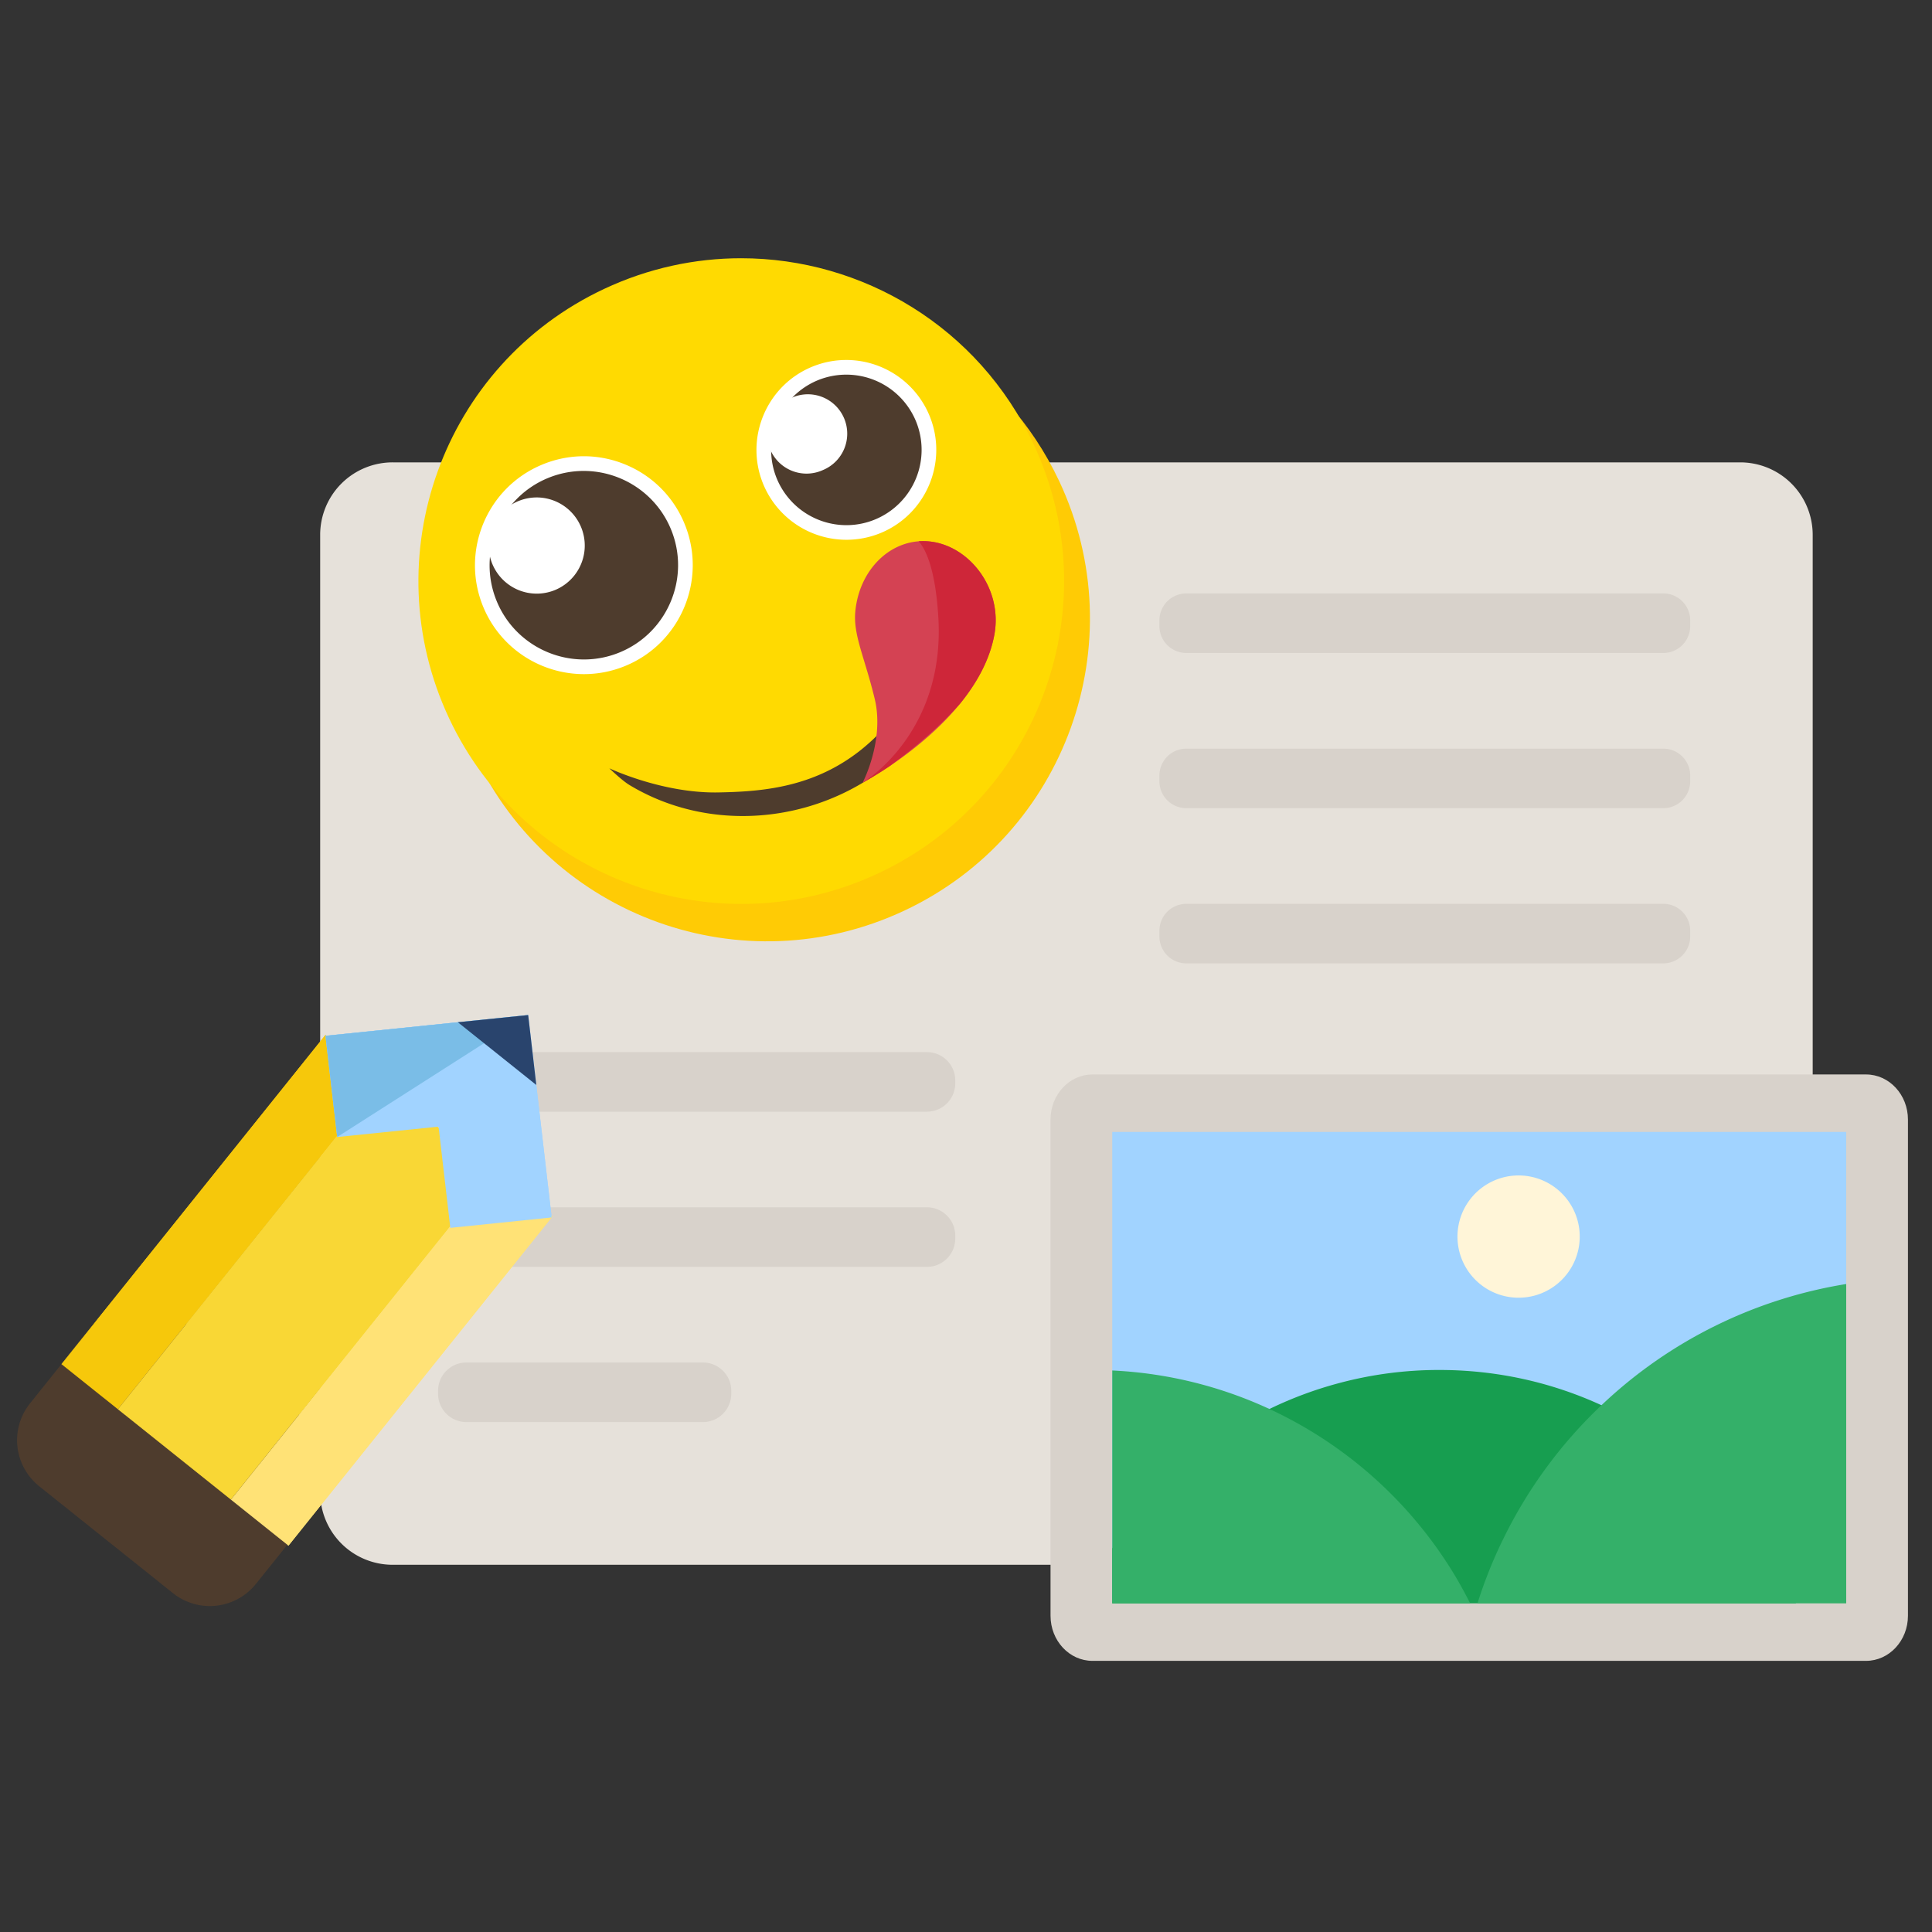 <svg width="150" height="150" viewBox="0 0 150 150" fill="none" xmlns="http://www.w3.org/2000/svg">
    <rect x="0" y="0" width="150" height="150" fill="#333333" stroke="none"/>
    <path fill-rule="evenodd" clip-rule="evenodd" d="M135.11 121.489H30.485a5.626 5.626 0 0 1-5.627-5.626V41.525a5.626 5.626 0 0 1 5.627-5.627H135.11a5.627 5.627 0 0 1 5.627 5.627v74.338a5.626 5.626 0 0 1-5.627 5.626" fill="#E6E1DA"/>
    <path fill-rule="evenodd" clip-rule="evenodd" d="M84.819 128.949c-1.799 0-3.256-1.568-3.256-3.503V86.923c0-1.935 1.457-3.502 3.256-3.502h60.058c1.798 0 3.256 1.567 3.256 3.502v38.523c0 1.935-1.458 3.503-3.256 3.503H84.819z" fill="#D8D2CB"/>
    <path fill-rule="evenodd" clip-rule="evenodd" d="M86.355 124.125h56.984v-36.24H86.355v36.24z" fill="#A1D3FF"/>
    <path fill-rule="evenodd" clip-rule="evenodd" d="M122.65 96.008a4.746 4.746 0 1 1-9.492 0 4.746 4.746 0 0 1 9.492 0" fill="#FFF5D8"/>
    <path fill-rule="evenodd" clip-rule="evenodd" d="M139.443 124.483H86.356v-4.262c4.002-6.205 10.214-10.85 17.524-12.815a29.967 29.967 0 0 1 7.882-1.042c4.486 0 8.751.978 12.575 2.737a30.291 30.291 0 0 1 15.106 15.382" fill="#179E50"/>
    <path fill-rule="evenodd" clip-rule="evenodd" d="M114.14 124.484H86.356v-18.08a32.623 32.623 0 0 1 13.61 3.683 33.018 33.018 0 0 1 12.861 12.019c.47.772.908 1.566 1.313 2.378M143.34 99.69v24.793h-28.627a34.862 34.862 0 0 1 2.029-5.059 35.973 35.973 0 0 1 7.595-10.323 35.91 35.91 0 0 1 19.003-9.41" fill="#34B069"/>
    <path fill-rule="evenodd" clip-rule="evenodd" d="M48.898 25.338c-12.525 5.887-17.906 20.814-12.02 33.34 5.888 12.526 20.814 17.907 33.34 12.02 12.525-5.887 17.908-20.814 12.02-33.34-4.268-9.08-13.285-14.406-22.697-14.406-3.57 0-7.197.766-10.642 2.386z" fill="#FFCB05"/>
    <path fill-rule="evenodd" clip-rule="evenodd" d="M46.893 22.436C34.366 28.322 28.985 43.25 34.871 55.775c5.887 12.526 20.814 17.909 33.34 12.02 12.527-5.887 17.908-20.812 12.021-33.339-4.268-9.08-13.286-14.407-22.696-14.406-3.57 0-7.199.767-10.643 2.386z" fill="#FFDA01"/>
    <path fill-rule="evenodd" clip-rule="evenodd" d="M70.128 54.671c-4.424 6.302-10.009 6.772-14.356 6.853-4.346.083-8.465-1.874-8.465-1.874s.974.94 1.546 1.288c4.18 2.529 9.187 3.015 13.724 1.737 3.794-1.07 7.257-3.374 9.627-6.746a1.123 1.123 0 0 0-.334-1.63 1.261 1.261 0 0 0-.658-.183c-.416 0-.832.197-1.084.555zM42.334 36.587c-4.03 1.653-5.952 6.262-4.299 10.292a7.885 7.885 0 0 0 10.29 4.3 7.885 7.885 0 0 0 4.3-10.29 7.89 7.89 0 0 0-7.299-4.896c-.996 0-2.012.192-2.992.594z" fill="#4E3C2D"/>
    <path fill-rule="evenodd" clip-rule="evenodd" d="M42.12 36.062c-4.314 1.77-6.38 6.72-4.61 11.034 1.77 4.313 6.718 6.38 11.03 4.609 4.313-1.771 6.381-6.718 4.611-11.031a8.403 8.403 0 0 0-4.561-4.592 8.425 8.425 0 0 0-3.26-.66 8.434 8.434 0 0 0-3.21.64zM38.56 46.663c-1.532-3.733.257-8.018 3.99-9.551 3.732-1.532 8.015.26 9.548 3.994 1.532 3.731-.258 8.015-3.989 9.547a7.29 7.29 0 0 1-2.77.548c-2.882 0-5.619-1.712-6.779-4.538z" fill="#fff"/>
    <path fill-rule="evenodd" clip-rule="evenodd" d="M40.256 38.9a3.734 3.734 0 0 0-2.036 4.874 3.732 3.732 0 0 0 4.873 2.035 3.736 3.736 0 0 0-1.42-7.188c-.473 0-.953.09-1.417.28z" fill="#fff"/>
    <path fill-rule="evenodd" clip-rule="evenodd" d="M63.278 28.998a6.41 6.41 0 0 0-3.496 8.368 6.411 6.411 0 0 0 11.861-4.87 6.413 6.413 0 0 0-5.933-3.98c-.81 0-1.636.156-2.432.482z" fill="#4E3C2D"/>
    <path fill-rule="evenodd" clip-rule="evenodd" d="M63.061 28.471c-3.56 1.462-5.268 5.549-3.806 9.11a6.988 6.988 0 0 0 9.108 3.806c3.56-1.462 5.268-5.547 3.806-9.106a6.993 6.993 0 0 0-6.468-4.332c-.881 0-1.776.168-2.64.522zm-2.753 8.68a5.852 5.852 0 0 1 3.185-7.628 5.85 5.85 0 0 1 7.625 3.19 5.848 5.848 0 0 1-3.187 7.622 5.817 5.817 0 0 1-2.212.438 5.85 5.85 0 0 1-5.411-3.623z" fill="#fff"/>
    <path fill-rule="evenodd" clip-rule="evenodd" d="M61.557 30.842A3.06 3.06 0 1 0 63.88 36.5a3.058 3.058 0 0 0 1.67-3.99 3.055 3.055 0 0 0-3.99-1.668z" fill="#fff"/>
    <path fill-rule="evenodd" clip-rule="evenodd" d="M66.41 47.439c-.19 1.847.722 3.583 1.502 6.818.781 3.233-.938 6.51-.938 6.51s9.044-4.745 10.239-11.548c.6-3.419-1.782-6.653-4.764-7.142a4.762 4.762 0 0 0-.774-.064c-2.665 0-4.947 2.275-5.266 5.426z" fill="#D44253"/>
    <path fill-rule="evenodd" clip-rule="evenodd" d="M71.326 42.027c.528.593 1.298 2.1 1.527 5.911.544 9.053-5.88 12.83-5.88 12.83s.853-.45 2.066-1.263c1.675-1.223 3.768-2.928 5.505-4.88 1.28-1.58 2.316-3.403 2.668-5.406.6-3.42-1.782-6.653-4.765-7.143a4.838 4.838 0 0 0-1.12-.05z" fill="#CE2639"/>
    <path fill-rule="evenodd" clip-rule="evenodd" d="M71.974 86.31h-35.77a2.197 2.197 0 0 1-2.192-2.192v-.24c0-1.206.986-2.192 2.191-2.192h35.771c1.206 0 2.191.986 2.191 2.191v.241a2.197 2.197 0 0 1-2.19 2.191M71.974 98.359h-35.77a2.197 2.197 0 0 1-2.192-2.191v-.241c0-1.206.986-2.192 2.191-2.192h35.771c1.206 0 2.191.986 2.191 2.192v.24a2.197 2.197 0 0 1-2.19 2.192M54.583 110.408h-18.38a2.197 2.197 0 0 1-2.192-2.191v-.241c0-1.205.987-2.191 2.191-2.191h18.381c1.206 0 2.192.986 2.192 2.191v.241a2.197 2.197 0 0 1-2.192 2.191" fill="#D8D2CB"/>
    <path fill-rule="evenodd" clip-rule="evenodd" d="M38.418 90.874 17.925 116.43l4.47 3.575 20.493-25.556-4.47-3.573z" fill="#FFE276"/>
    <path fill-rule="evenodd" clip-rule="evenodd" d="m29.645 83.858-4.378-3.501L4.772 105.91l4.38 3.501 20.493-25.554z" fill="#F6C80B"/>
    <path fill-rule="evenodd" clip-rule="evenodd" d="M17.924 116.429 38.33 90.985l-8.774-7.016L9.15 109.413l8.773 7.016z" fill="#F9D735"/>
    <path fill-rule="evenodd" clip-rule="evenodd" d="m41.92 86.666-.913-7.857-7.868.805-7.87.806.912 7.858 7.87-.806.913 7.859 7.869-.807-.913-7.858z" fill="#A1D3FF"/>
    <path fill-rule="evenodd" clip-rule="evenodd" d="m41.007 78.809-7.869.805-7.87.807.912 7.857 14.828-9.47" fill="#7ABDE7"/>
    <path fill-rule="evenodd" clip-rule="evenodd" d="M129.143 62.747H92.1a2.09 2.09 0 0 1-2.084-2.083v-.457a2.09 2.09 0 0 1 2.084-2.083h37.043c1.146 0 2.083.937 2.083 2.083v.457a2.09 2.09 0 0 1-2.083 2.083M129.143 50.697H92.1a2.09 2.09 0 0 1-2.084-2.083v-.456a2.09 2.09 0 0 1 2.084-2.084h37.043c1.146 0 2.083.937 2.083 2.084v.456a2.089 2.089 0 0 1-2.083 2.084M129.143 74.796H92.1a2.09 2.09 0 0 1-2.084-2.083v-.457a2.09 2.09 0 0 1 2.084-2.083h37.043c1.146 0 2.083.937 2.083 2.083v.457a2.089 2.089 0 0 1-2.083 2.083" fill="#D8D2CB"/>
    <path fill-rule="evenodd" clip-rule="evenodd" d="m7.21 102.871-4.874 6.079a4.578 4.578 0 0 0 .71 6.442l10.377 8.296a4.59 4.59 0 0 0 6.448-.714l4.877-6.081a4.577 4.577 0 0 0-.712-6.44l-10.376-8.297a4.572 4.572 0 0 0-2.863-1.005c-1.345 0-2.68.589-3.586 1.72z" fill="#4E3C2D"/>
    <path fill-rule="evenodd" clip-rule="evenodd" d="m17.925 116.429 4.47 3.575 20.493-25.556-4.47-3.573-20.493 25.554z" fill="#FFE276"/>
    <path fill-rule="evenodd" clip-rule="evenodd" d="m4.772 105.912 4.38 3.501 20.493-25.554-4.38-3.502-20.493 25.555z" fill="#F6C80B"/>
    <path fill-rule="evenodd" clip-rule="evenodd" d="m9.151 109.413 8.774 7.016 20.404-25.445-8.773-7.014-20.405 25.443z" fill="#F9D735"/>
    <path fill-rule="evenodd" clip-rule="evenodd" d="m33.138 79.614-7.87.807.912 7.857 7.87-.806.913 7.859 7.87-.808-.914-7.857-.912-7.857-7.869.805z" fill="#A1D3FF"/>
    <path fill-rule="evenodd" clip-rule="evenodd" d="m33.138 79.614-7.87.807.912 7.857 14.827-9.47-7.869.806z" fill="#7ABDE7"/>
    <path fill-rule="evenodd" clip-rule="evenodd" d="m35.548 79.367 6.09 4.87-.63-5.428-5.46.558z" fill="#29446D"/>
</svg>
